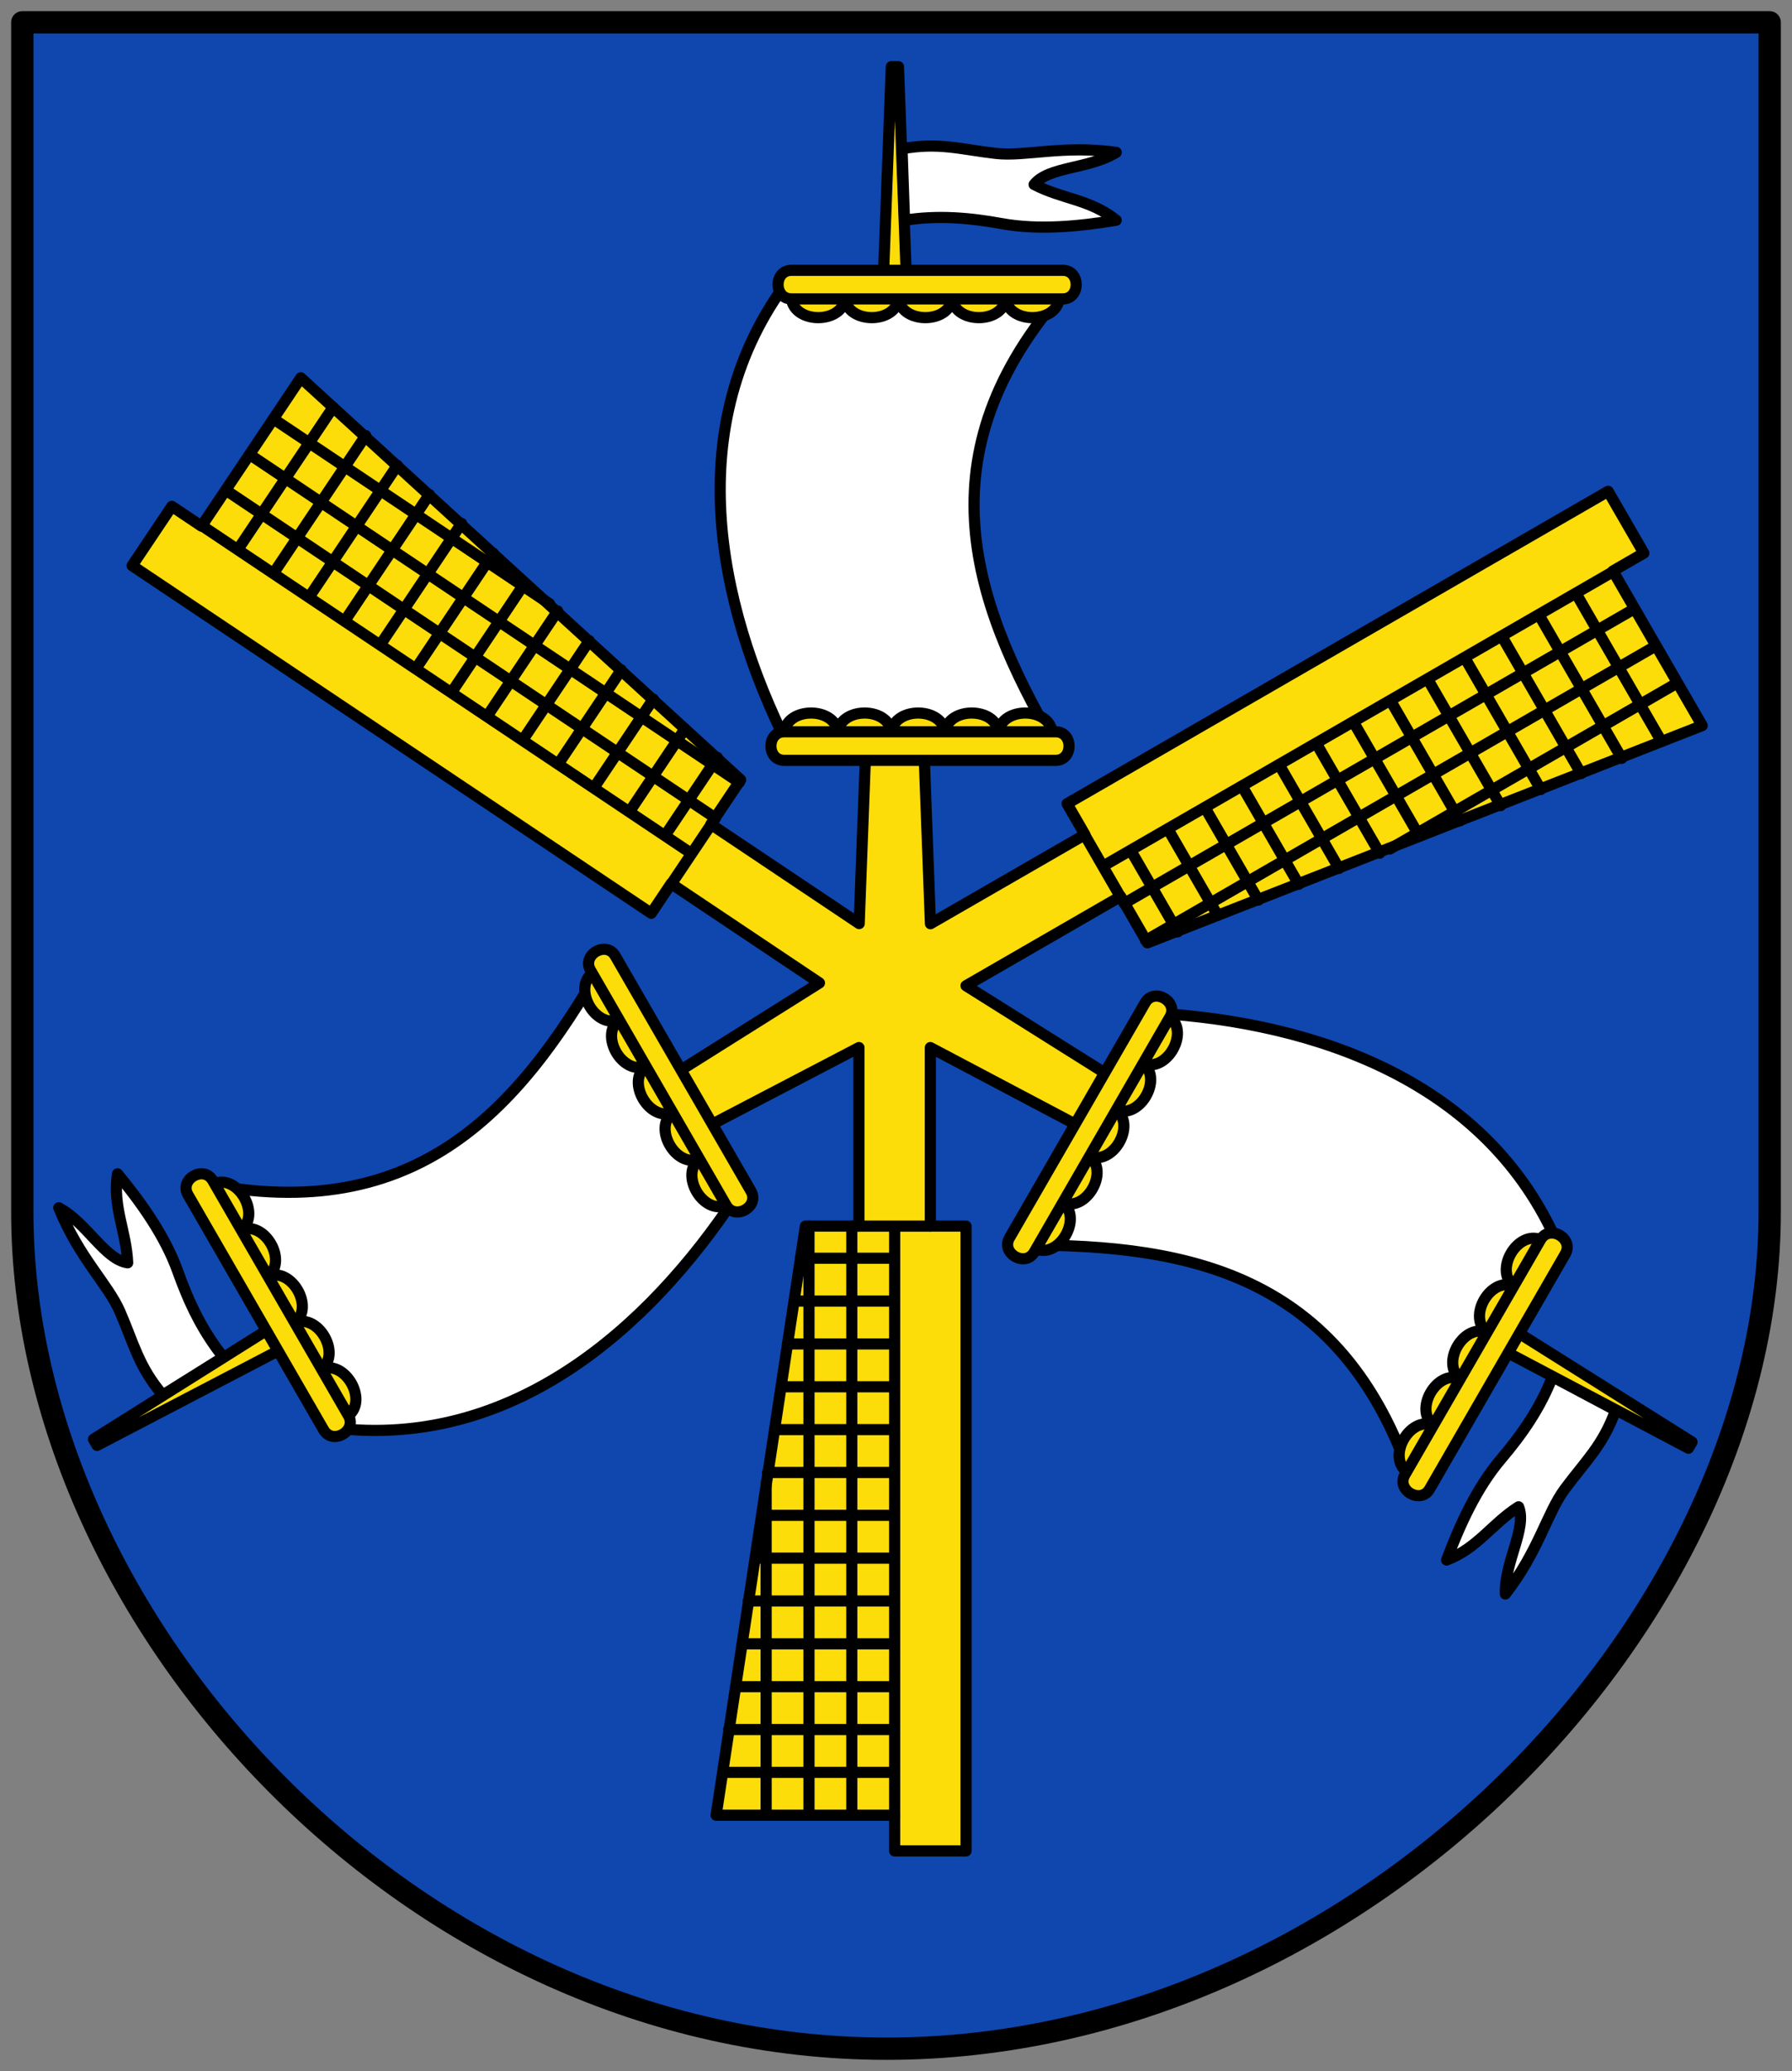 <?xml version="1.0" encoding="UTF-8" standalone="no"?>
<svg
   xmlns:dc="http://purl.org/dc/elements/1.1/"
   xmlns:cc="http://creativecommons.org/ns#"
   xmlns:rdf="http://www.w3.org/1999/02/22-rdf-syntax-ns#"
   xmlns:svg="http://www.w3.org/2000/svg"
   xmlns="http://www.w3.org/2000/svg"
   xmlns:sodipodi="http://sodipodi.sourceforge.net/DTD/sodipodi-0.dtd"
   xmlns:inkscape="http://www.inkscape.org/namespaces/inkscape"
   height="557"
   width="482"
   id="svg3336"
   version="1.1"
   inkscape:version="0.91 r13725"
   sodipodi:docname="Haren_Ems.svg">
  <rect width="100%" height="100%" fill="#808080" stroke="none"/>
  <sodipodi:namedview
     pagecolor="#ffffff"
     bordercolor="#666666"
     borderopacity="1"
     objecttolerance="10"
     gridtolerance="10"
     guidetolerance="10"
     inkscape:pageopacity="0"
     inkscape:pageshadow="2"
     inkscape:window-width="1535"
     inkscape:window-height="876"
     id="namedview3397"
     showgrid="false"
     inkscape:snap-global="true"
     inkscape:object-paths="true"
     inkscape:snap-intersection-paths="true"
     inkscape:object-nodes="true"
     inkscape:snap-smooth-nodes="true"
     inkscape:snap-midpoints="false"
     inkscape:zoom="0.49484117"
     inkscape:cx="-26.803227"
     inkscape:cy="236.94727"
     inkscape:window-x="65"
     inkscape:window-y="24"
     inkscape:window-maximized="1"
     inkscape:current-layer="svg3336"
     units="px">
    <inkscape:grid
       type="xygrid"
       id="grid4288" />
  </sodipodi:namedview>
  <defs
     id="defs3338">
    <path
       id="SVGCleanerId_0"
       d="M 91.69,69.63 70.425,67.696 61.641,87.159 52.684,67.775 31.437,69.899 43.745,52.45 31.282,35.111 52.547,37.045 61.331,17.582 70.288,36.966 91.535,34.842 79.227,52.291 91.69,69.63"
       inkscape:connector-curvature="0"
       style="fill:#fcdd09;stroke:#000000;stroke-width:3.531;stroke-linecap:round;stroke-linejoin:round" />
  </defs>
  <g
     id="g4817"
     transform="translate(-4,-210)">
    <path
       style="fill:#0f47af;fill-rule:evenodd;stroke:#000000;stroke-width:6;stroke-linecap:round;stroke-linejoin:round;stroke-miterlimit:4;stroke-dasharray:none;stroke-opacity:1"
       d="m 480,536 0,-320 -470,0 0,320 C 10,646.25 115,761 242.5,761 370,761 480,646.25 480,536 Z"
       id="path5275"
       inkscape:connector-curvature="0"
       sodipodi:nodetypes="cccczc" />
    <g
       transform="matrix(0.98,0,0,0.98,6.278,10.322)"
       id="g4757">
      <path
         style="fill:#fcdd09;fill-rule:evenodd;stroke:#000000;stroke-width:3.062;stroke-linecap:round;stroke-linejoin:round;stroke-miterlimit:4;stroke-dasharray:none;stroke-opacity:1"
         d="m 244.266,222.054 -1.96,0 -8.819,235.171 -40.711,-27.258 8.177,-12.213 -120.716,-110.308 -27.258,40.711 -8.142,-5.452 -10.903,16.284 142.487,95.404 5.452,-8.142 40.711,27.258 -199.253,125.223 0.98,1.697 209.113,-109.179 0,48.994 -14.698,0 -24.497,161.68 48.993,0 0,9.799 19.597,0 0,-171.479 -9.799,0 0,-48.994 208.071,109.948 0.98,-1.697 -199.253,-125.223 42.43,-24.497 7.349,12.729 152.266,-59.625 -24.497,-42.43 8.486,-4.899 -9.799,-16.972 -148.504,85.739 4.899,8.486 -42.398,24.456 z"
         id="path4297"
         inkscape:connector-curvature="0"
         sodipodi:nodetypes="ccccccccccccccccccccccccccccccccccccc" />
      <path
         style="fill:#ffffff;fill-rule:evenodd;stroke:#000000;stroke-width:3.062;stroke-linecap:round;stroke-linejoin:round;stroke-miterlimit:4;stroke-dasharray:none;stroke-opacity:1"
         d="m 213.89,408.232 73.49,0 c -23.565,-40.466 -37.41,-81.701 4.899,-127.384 l -78.39,0 c -29.396,39.195 -19.597,88.189 0,127.384"
         id="path4341"
         inkscape:connector-curvature="0"
         sodipodi:nodetypes="ccccc" />
      <path
         style="fill:#ffffff;fill-rule:evenodd;stroke:#000000;stroke-width:3.062;stroke-linecap:round;stroke-linejoin:round;stroke-miterlimit:4;stroke-dasharray:none;stroke-opacity:1"
         d="m 245.245,244.592 c 9.993,-1.86 16.192,0.16 25.707,1.259 8.127,0.938 18.479,-2.335 33.085,-0.279 -7.582,4.669 -18.556,3.791 -22.537,8.819 7.71,4.03 15.381,4.035 22.537,9.799 -9.977,1.672 -21.267,2.787 -31.452,0.93 -8.965,-1.634 -17.546,-2.33 -26.654,-0.93 z"
         id="path4343"
         inkscape:connector-curvature="0"
         sodipodi:nodetypes="cscccscc" />
      <g
         id="g4378"
         transform="matrix(0.98,0,0,0.98,8.117,0.602)">
        <g
           id="g4371">
          <path
             style="fill:#fcdd09;fill-rule:evenodd;stroke:#000000;stroke-width:3.125;stroke-linecap:round;stroke-linejoin:round;stroke-miterlimit:4;stroke-dasharray:none;stroke-opacity:1"
             d="m 211,291 c 1,7 14,7 15,0"
             id="path4347"
             inkscape:connector-curvature="0"
             sodipodi:nodetypes="cc" />
          <path
             sodipodi:nodetypes="cc"
             inkscape:connector-curvature="0"
             id="path4351"
             d="m 226,291 c 1,7 14,7 15,0"
             style="fill:#fcdd09;fill-rule:evenodd;stroke:#000000;stroke-width:3.125;stroke-linecap:round;stroke-linejoin:round;stroke-miterlimit:4;stroke-dasharray:none;stroke-opacity:1" />
          <path
             sodipodi:nodetypes="cc"
             inkscape:connector-curvature="0"
             id="path4363"
             d="m 241,291 c 1,7 14,7 15,0"
             style="fill:#fcdd09;fill-rule:evenodd;stroke:#000000;stroke-width:3.125;stroke-linecap:round;stroke-linejoin:round;stroke-miterlimit:4;stroke-dasharray:none;stroke-opacity:1" />
          <path
             style="fill:#fcdd09;fill-rule:evenodd;stroke:#000000;stroke-width:3.125;stroke-linecap:round;stroke-linejoin:round;stroke-miterlimit:4;stroke-dasharray:none;stroke-opacity:1"
             d="m 256,291 c 1,7 14,7 15,0"
             id="path4365"
             inkscape:connector-curvature="0"
             sodipodi:nodetypes="cc" />
          <path
             style="fill:#fcdd09;fill-rule:evenodd;stroke:#000000;stroke-width:3.125;stroke-linecap:round;stroke-linejoin:round;stroke-miterlimit:4;stroke-dasharray:none;stroke-opacity:1"
             d="m 271,291 c 1,7 14,7 15,0"
             id="path4367"
             inkscape:connector-curvature="0"
             sodipodi:nodetypes="cc" />
        </g>
        <path
           sodipodi:nodetypes="ccccc"
           inkscape:connector-curvature="0"
           id="path4345"
           d="m 211,283 76,0 c 5,0 5,8 0,8 l -76,0 c -5,0 -5,-8 0,-8 z"
           style="fill:#fcdd09;fill-rule:evenodd;stroke:#000000;stroke-width:3.125;stroke-linecap:round;stroke-linejoin:round;stroke-miterlimit:4;stroke-dasharray:none;stroke-opacity:1" />
      </g>
      <g
         id="g4387"
         transform="matrix(0.98,0,0,-0.98,6.157,689.764)">
        <g
           id="g4389">
          <path
             sodipodi:nodetypes="cc"
             inkscape:connector-curvature="0"
             id="path4391"
             d="m 211,291 c 1,7 14,7 15,0"
             style="fill:#fcdd09;fill-rule:evenodd;stroke:#000000;stroke-width:3.125;stroke-linecap:round;stroke-linejoin:round;stroke-miterlimit:4;stroke-dasharray:none;stroke-opacity:1" />
          <path
             style="fill:#fcdd09;fill-rule:evenodd;stroke:#000000;stroke-width:3.125;stroke-linecap:round;stroke-linejoin:round;stroke-miterlimit:4;stroke-dasharray:none;stroke-opacity:1"
             d="m 226,291 c 1,7 14,7 15,0"
             id="path4393"
             inkscape:connector-curvature="0"
             sodipodi:nodetypes="cc" />
          <path
             style="fill:#fcdd09;fill-rule:evenodd;stroke:#000000;stroke-width:3.125;stroke-linecap:round;stroke-linejoin:round;stroke-miterlimit:4;stroke-dasharray:none;stroke-opacity:1"
             d="m 241,291 c 1,7 14,7 15,0"
             id="path4395"
             inkscape:connector-curvature="0"
             sodipodi:nodetypes="cc" />
          <path
             sodipodi:nodetypes="cc"
             inkscape:connector-curvature="0"
             id="path4397"
             d="m 256,291 c 1,7 14,7 15,0"
             style="fill:#fcdd09;fill-rule:evenodd;stroke:#000000;stroke-width:3.125;stroke-linecap:round;stroke-linejoin:round;stroke-miterlimit:4;stroke-dasharray:none;stroke-opacity:1" />
          <path
             sodipodi:nodetypes="cc"
             inkscape:connector-curvature="0"
             id="path4399"
             d="m 271,291 c 1,7 14,7 15,0"
             style="fill:#fcdd09;fill-rule:evenodd;stroke:#000000;stroke-width:3.125;stroke-linecap:round;stroke-linejoin:round;stroke-miterlimit:4;stroke-dasharray:none;stroke-opacity:1" />
        </g>
        <path
           style="fill:#fcdd09;fill-rule:evenodd;stroke:#000000;stroke-width:3.125;stroke-linecap:round;stroke-linejoin:round;stroke-miterlimit:4;stroke-dasharray:none;stroke-opacity:1"
           d="m 211,283 76,0 c 5,0 5,8 0,8 l -76,0 c -5,0 -5,-8 0,-8 z"
           id="path4401"
           inkscape:connector-curvature="0"
           sodipodi:nodetypes="ccccc" />
      </g>
      <path
         sodipodi:nodetypes="ccccc"
         inkscape:connector-curvature="0"
         id="path4472"
         d="m 315.048,481.805 -36.745,63.645 c 46.826,-0.176 89.459,8.452 107.867,67.935 l 39.195,-67.888 c -19.246,-45.056 -66.575,-61.067 -110.317,-63.692"
         style="fill:#ffffff;fill-rule:evenodd;stroke:#000000;stroke-width:3.062;stroke-linecap:round;stroke-linejoin:round;stroke-miterlimit:4;stroke-dasharray:none;stroke-opacity:1" />
      <path
         sodipodi:nodetypes="cscccscc"
         inkscape:connector-curvature="0"
         id="path4474"
         d="m 441.085,590.78 c -3.386,9.585 -8.235,13.943 -13.944,21.633 -4.876,6.569 -7.217,17.171 -16.301,28.793 -0.253,-8.901 5.995,-17.965 3.631,-23.927 -7.345,4.662 -11.185,11.303 -19.754,14.618 3.54,-9.477 8.219,-19.811 14.92,-27.704 5.898,-6.947 10.791,-14.031 14.133,-22.618 z"
         style="fill:#ffffff;fill-rule:evenodd;stroke:#000000;stroke-width:3.062;stroke-linecap:round;stroke-linejoin:round;stroke-miterlimit:4;stroke-dasharray:none;stroke-opacity:1" />
      <g
         id="g4476"
         transform="matrix(-0.49,0.849,-0.849,-0.49,770.949,507.414)">
        <g
           id="g4478">
          <path
             sodipodi:nodetypes="cc"
             inkscape:connector-curvature="0"
             id="path4480"
             d="m 211,291 c 1,7 14,7 15,0"
             style="fill:#fcdd09;fill-rule:evenodd;stroke:#000000;stroke-width:3.125;stroke-linecap:round;stroke-linejoin:round;stroke-miterlimit:4;stroke-dasharray:none;stroke-opacity:1" />
          <path
             style="fill:#fcdd09;fill-rule:evenodd;stroke:#000000;stroke-width:3.125;stroke-linecap:round;stroke-linejoin:round;stroke-miterlimit:4;stroke-dasharray:none;stroke-opacity:1"
             d="m 226,291 c 1,7 14,7 15,0"
             id="path4482"
             inkscape:connector-curvature="0"
             sodipodi:nodetypes="cc" />
          <path
             style="fill:#fcdd09;fill-rule:evenodd;stroke:#000000;stroke-width:3.125;stroke-linecap:round;stroke-linejoin:round;stroke-miterlimit:4;stroke-dasharray:none;stroke-opacity:1"
             d="m 241,291 c 1,7 14,7 15,0"
             id="path4484"
             inkscape:connector-curvature="0"
             sodipodi:nodetypes="cc" />
          <path
             sodipodi:nodetypes="cc"
             inkscape:connector-curvature="0"
             id="path4486"
             d="m 256,291 c 1,7 14,7 15,0"
             style="fill:#fcdd09;fill-rule:evenodd;stroke:#000000;stroke-width:3.125;stroke-linecap:round;stroke-linejoin:round;stroke-miterlimit:4;stroke-dasharray:none;stroke-opacity:1" />
          <path
             sodipodi:nodetypes="cc"
             inkscape:connector-curvature="0"
             id="path4488"
             d="m 271,291 c 1,7 14,7 15,0"
             style="fill:#fcdd09;fill-rule:evenodd;stroke:#000000;stroke-width:3.125;stroke-linecap:round;stroke-linejoin:round;stroke-miterlimit:4;stroke-dasharray:none;stroke-opacity:1" />
        </g>
        <path
           style="fill:#fcdd09;fill-rule:evenodd;stroke:#000000;stroke-width:3.125;stroke-linecap:round;stroke-linejoin:round;stroke-miterlimit:4;stroke-dasharray:none;stroke-opacity:1"
           d="m 211,283 76,0 c 5,0 5,8 0,8 l -76,0 c -5,0 -5,-8 0,-8 z"
           id="path4490"
           inkscape:connector-curvature="0"
           sodipodi:nodetypes="ccccc" />
      </g>
      <g
         transform="matrix(-0.49,0.849,0.849,0.49,175.103,161.135)"
         id="g4492">
        <g
           id="g4494">
          <path
             style="fill:#fcdd09;fill-rule:evenodd;stroke:#000000;stroke-width:3.125;stroke-linecap:round;stroke-linejoin:round;stroke-miterlimit:4;stroke-dasharray:none;stroke-opacity:1"
             d="m 211,291 c 1,7 14,7 15,0"
             id="path4496"
             inkscape:connector-curvature="0"
             sodipodi:nodetypes="cc" />
          <path
             sodipodi:nodetypes="cc"
             inkscape:connector-curvature="0"
             id="path4498"
             d="m 226,291 c 1,7 14,7 15,0"
             style="fill:#fcdd09;fill-rule:evenodd;stroke:#000000;stroke-width:3.125;stroke-linecap:round;stroke-linejoin:round;stroke-miterlimit:4;stroke-dasharray:none;stroke-opacity:1" />
          <path
             sodipodi:nodetypes="cc"
             inkscape:connector-curvature="0"
             id="path4500"
             d="m 241,291 c 1,7 14,7 15,0"
             style="fill:#fcdd09;fill-rule:evenodd;stroke:#000000;stroke-width:3.125;stroke-linecap:round;stroke-linejoin:round;stroke-miterlimit:4;stroke-dasharray:none;stroke-opacity:1" />
          <path
             style="fill:#fcdd09;fill-rule:evenodd;stroke:#000000;stroke-width:3.125;stroke-linecap:round;stroke-linejoin:round;stroke-miterlimit:4;stroke-dasharray:none;stroke-opacity:1"
             d="m 256,291 c 1,7 14,7 15,0"
             id="path4502"
             inkscape:connector-curvature="0"
             sodipodi:nodetypes="cc" />
          <path
             style="fill:#fcdd09;fill-rule:evenodd;stroke:#000000;stroke-width:3.125;stroke-linecap:round;stroke-linejoin:round;stroke-miterlimit:4;stroke-dasharray:none;stroke-opacity:1"
             d="m 271,291 c 1,7 14,7 15,0"
             id="path4504"
             inkscape:connector-curvature="0"
             sodipodi:nodetypes="cc" />
        </g>
        <path
           sodipodi:nodetypes="ccccc"
           inkscape:connector-curvature="0"
           id="path4506"
           d="m 211,283 76,0 c 5,0 5,8 0,8 l -76,0 c -5,0 -5,-8 0,-8 z"
           style="fill:#fcdd09;fill-rule:evenodd;stroke:#000000;stroke-width:3.125;stroke-linecap:round;stroke-linejoin:round;stroke-miterlimit:4;stroke-dasharray:none;stroke-opacity:1" />
      </g>
      <path
         style="fill:#ffffff;fill-rule:evenodd;stroke:#000000;stroke-width:3.062;stroke-linecap:round;stroke-linejoin:round;stroke-miterlimit:4;stroke-dasharray:none;stroke-opacity:1"
         d="m 199.752,531.951 -36.745,-63.645 c -23.261,40.641 -52.049,73.249 -112.767,59.449 l 39.195,67.888 c 48.642,5.86 86.172,-27.123 110.317,-63.692"
         id="path4552"
         inkscape:connector-curvature="0"
         sodipodi:nodetypes="ccccc" />
      <path
         style="fill:#ffffff;fill-rule:evenodd;stroke:#000000;stroke-width:3.062;stroke-linecap:round;stroke-linejoin:round;stroke-miterlimit:4;stroke-dasharray:none;stroke-opacity:1"
         d="m 42.359,586.616 c -6.608,-7.725 -7.957,-14.103 -11.763,-22.892 -3.251,-7.507 -11.261,-14.836 -16.784,-28.514 7.835,4.232 12.561,14.175 18.906,15.108 -0.365,-8.692 -4.196,-15.338 -2.783,-24.417 6.437,7.804 13.047,17.024 16.532,26.773 3.067,8.581 6.755,16.361 12.521,23.549 z"
         id="path4554"
         inkscape:connector-curvature="0"
         sodipodi:nodetypes="cscccscc" />
      <g
         id="g4556"
         transform="matrix(-0.49,-0.849,0.849,-0.49,-50.376,913.972)">
        <g
           id="g4558">
          <path
             style="fill:#fcdd09;fill-rule:evenodd;stroke:#000000;stroke-width:3.125;stroke-linecap:round;stroke-linejoin:round;stroke-miterlimit:4;stroke-dasharray:none;stroke-opacity:1"
             d="m 211,291 c 1,7 14,7 15,0"
             id="path4560"
             inkscape:connector-curvature="0"
             sodipodi:nodetypes="cc" />
          <path
             sodipodi:nodetypes="cc"
             inkscape:connector-curvature="0"
             id="path4562"
             d="m 226,291 c 1,7 14,7 15,0"
             style="fill:#fcdd09;fill-rule:evenodd;stroke:#000000;stroke-width:3.125;stroke-linecap:round;stroke-linejoin:round;stroke-miterlimit:4;stroke-dasharray:none;stroke-opacity:1" />
          <path
             sodipodi:nodetypes="cc"
             inkscape:connector-curvature="0"
             id="path4564"
             d="m 241,291 c 1,7 14,7 15,0"
             style="fill:#fcdd09;fill-rule:evenodd;stroke:#000000;stroke-width:3.125;stroke-linecap:round;stroke-linejoin:round;stroke-miterlimit:4;stroke-dasharray:none;stroke-opacity:1" />
          <path
             style="fill:#fcdd09;fill-rule:evenodd;stroke:#000000;stroke-width:3.125;stroke-linecap:round;stroke-linejoin:round;stroke-miterlimit:4;stroke-dasharray:none;stroke-opacity:1"
             d="m 256,291 c 1,7 14,7 15,0"
             id="path4566"
             inkscape:connector-curvature="0"
             sodipodi:nodetypes="cc" />
          <path
             style="fill:#fcdd09;fill-rule:evenodd;stroke:#000000;stroke-width:3.125;stroke-linecap:round;stroke-linejoin:round;stroke-miterlimit:4;stroke-dasharray:none;stroke-opacity:1"
             d="m 271,291 c 1,7 14,7 15,0"
             id="path4568"
             inkscape:connector-curvature="0"
             sodipodi:nodetypes="cc" />
        </g>
        <path
           sodipodi:nodetypes="ccccc"
           inkscape:connector-curvature="0"
           id="path4570"
           d="m 211,283 76,0 c 5,0 5,8 0,8 l -76,0 c -5,0 -5,-8 0,-8 z"
           style="fill:#fcdd09;fill-rule:evenodd;stroke:#000000;stroke-width:3.125;stroke-linecap:round;stroke-linejoin:round;stroke-miterlimit:4;stroke-dasharray:none;stroke-opacity:1" />
      </g>
      <g
         id="g4572"
         transform="matrix(-0.49,-0.849,-0.849,0.49,547.43,571.088)">
        <g
           id="g4574">
          <path
             sodipodi:nodetypes="cc"
             inkscape:connector-curvature="0"
             id="path4576"
             d="m 211,291 c 1,7 14,7 15,0"
             style="fill:#fcdd09;fill-rule:evenodd;stroke:#000000;stroke-width:3.125;stroke-linecap:round;stroke-linejoin:round;stroke-miterlimit:4;stroke-dasharray:none;stroke-opacity:1" />
          <path
             style="fill:#fcdd09;fill-rule:evenodd;stroke:#000000;stroke-width:3.125;stroke-linecap:round;stroke-linejoin:round;stroke-miterlimit:4;stroke-dasharray:none;stroke-opacity:1"
             d="m 226,291 c 1,7 14,7 15,0"
             id="path4578"
             inkscape:connector-curvature="0"
             sodipodi:nodetypes="cc" />
          <path
             style="fill:#fcdd09;fill-rule:evenodd;stroke:#000000;stroke-width:3.125;stroke-linecap:round;stroke-linejoin:round;stroke-miterlimit:4;stroke-dasharray:none;stroke-opacity:1"
             d="m 241,291 c 1,7 14,7 15,0"
             id="path4580"
             inkscape:connector-curvature="0"
             sodipodi:nodetypes="cc" />
          <path
             sodipodi:nodetypes="cc"
             inkscape:connector-curvature="0"
             id="path4582"
             d="m 256,291 c 1,7 14,7 15,0"
             style="fill:#fcdd09;fill-rule:evenodd;stroke:#000000;stroke-width:3.125;stroke-linecap:round;stroke-linejoin:round;stroke-miterlimit:4;stroke-dasharray:none;stroke-opacity:1" />
          <path
             sodipodi:nodetypes="cc"
             inkscape:connector-curvature="0"
             id="path4584"
             d="m 271,291 c 1,7 14,7 15,0"
             style="fill:#fcdd09;fill-rule:evenodd;stroke:#000000;stroke-width:3.125;stroke-linecap:round;stroke-linejoin:round;stroke-miterlimit:4;stroke-dasharray:none;stroke-opacity:1" />
        </g>
        <path
           style="fill:#fcdd09;fill-rule:evenodd;stroke:#000000;stroke-width:3.125;stroke-linecap:round;stroke-linejoin:round;stroke-miterlimit:4;stroke-dasharray:none;stroke-opacity:1"
           d="m 211,283 76,0 c 5,0 5,8 0,8 l -76,0 c -5,0 -5,-8 0,-8 z"
           id="path4586"
           inkscape:connector-curvature="0"
           sodipodi:nodetypes="ccccc" />
      </g>
      <path
         id="path4337"
         style="fill:none;fill-rule:evenodd;stroke:#000000;stroke-width:3.062;stroke-linecap:round;stroke-linejoin:round;stroke-miterlimit:4;stroke-dasharray:none;stroke-opacity:1"
         d="m 217.354,549.065 25.869,0 m -27.436,11.759 27.436,0 m -29.396,11.759 29.396,0 m -31.16,11.759 31.16,0 m -32.924,11.759 32.924,0 m -34.883,11.759 34.883,0 m -36.255,11.759 36.255,0 m -38.215,11.759 38.215,0 m -40.175,11.759 40.175,0 m -41.84,11.759 41.84,0 m -43.604,11.759 43.604,0 m -45.564,11.759 45.564,0 m -47.034,11.759 47.034,0 m -35.275,11.759 0,-91.129 m 11.758,91.129 0,-161.68 m 33.316,0 -21.557,0 0,161.68 m 11.758,-161.68 0,161.68"
         inkscape:connector-curvature="0" />
      <path
         inkscape:connector-curvature="0"
         id="path4662"
         style="fill:none;fill-rule:evenodd;stroke:#000000;stroke-width:3.062;stroke-linecap:round;stroke-linejoin:round;stroke-miterlimit:4;stroke-dasharray:none;stroke-opacity:1"
         d="M 320.922,459.486 307.988,437.083 m 23.901,17.882 -13.718,-23.761 m 24.881,19.579 -14.698,-25.458 m 25.763,21.106 -15.58,-26.986 m 26.645,22.634 -16.462,-28.513 m 27.625,24.331 -17.442,-30.21 m 28.311,25.519 -18.128,-31.398 m 29.291,27.216 -19.107,-33.095 m 30.27,28.913 -20.087,-34.793 m 31.103,30.356 -20.92,-36.235 m 31.985,31.883 -21.802,-37.763 m 32.965,33.581 -22.782,-39.46 m 33.7,34.854 -23.517,-40.733 m 27.821,24.67 -78.919,45.564 m 73.04,-55.748 -140.018,80.84 m -16.658,-28.852 10.779,18.669 140.018,-80.84 m -145.897,70.657 140.018,-80.84" />
      <path
         d="m 194.565,411.621 -14.392,21.495 m 5.494,-29.34 -15.265,22.798 m 6.584,-30.969 -16.355,24.427 m 7.566,-32.434 -17.336,25.892 m 8.547,-33.9 -18.317,27.358 m 9.637,-35.528 -19.408,28.986 m 10.4,-36.668 -20.171,30.126 m 11.491,-38.297 -21.261,31.755 m 12.581,-39.925 -22.352,33.383 m 13.508,-41.309 -23.278,34.767 m 14.489,-42.775 -24.26,36.233 m 15.579,-44.403 -25.35,37.861 m 16.397,-45.625 -26.168,39.083 m 9.855,-35.854 75.722,50.701 M 66.239,328.529 200.584,418.482 m -18.535,27.684 11.994,-17.913 L 59.697,338.3 M 187.501,438.023 53.155,348.07"
         style="fill:none;fill-rule:evenodd;stroke:#000000;stroke-width:3.062;stroke-linecap:round;stroke-linejoin:round;stroke-miterlimit:4;stroke-dasharray:none;stroke-opacity:1"
         id="path4692"
         inkscape:connector-curvature="0" />
    </g>
  </g>
</svg>
